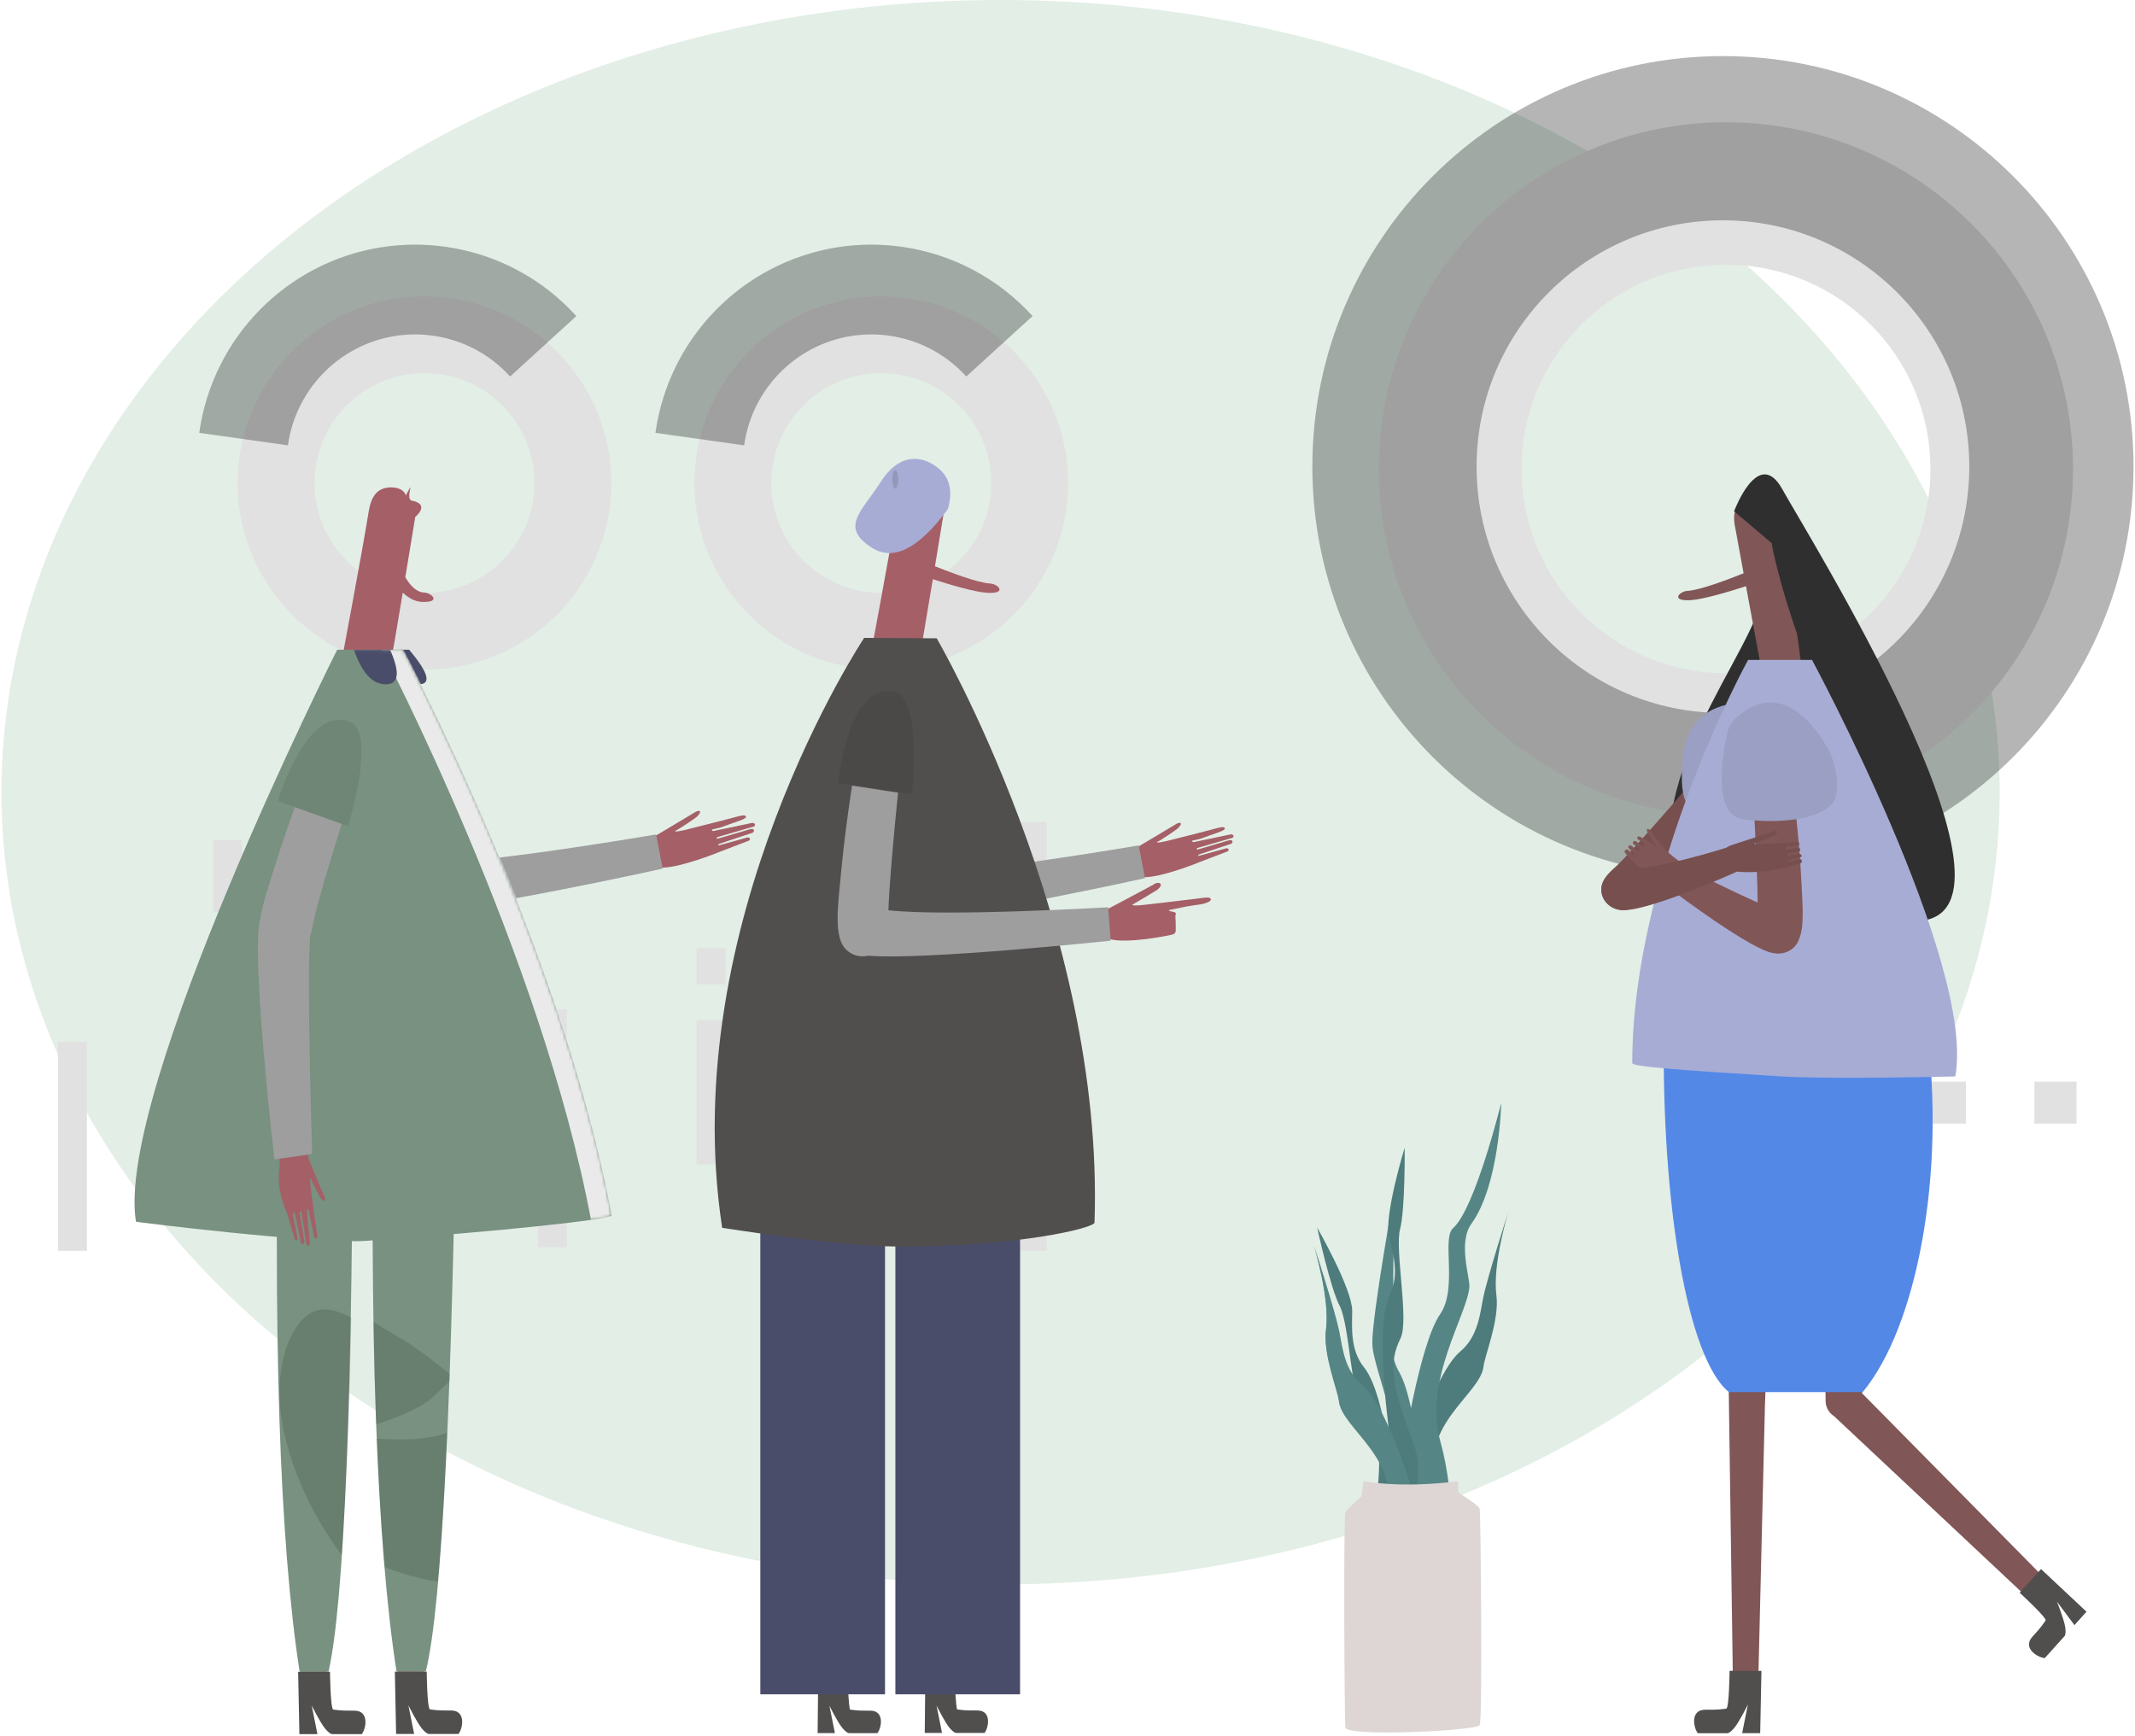 <?xml version="1.0" encoding="UTF-8"?>
<svg width="702px" height="571px" viewBox="0 0 702 571" version="1.1" xmlns="http://www.w3.org/2000/svg" xmlns:xlink="http://www.w3.org/1999/xlink">
    <!-- Generator: Sketch 59 (86127) - https://sketch.com -->
    <title>Artboard</title>
    <desc>Created with Sketch.</desc>
    <defs>
        <path d="M88.987,0.05 C88.987,0.05 141.24,97.837 157.666,186.033 C157.907,187.346 121.208,191.33 77,194.426 C60.311,195.595 0.226,188.129 1.269,188.129 C-5.655,145.543 67.438,0.05 67.438,0.05 L88.987,0.05 Z" id="path-1"></path>
        <path d="M88.987,0.05 C88.987,0.05 141.24,97.837 157.666,186.033 C157.907,187.346 121.208,191.33 77,194.426 C60.311,195.595 0.226,188.129 1.269,188.129 C-5.655,145.543 67.438,0.05 67.438,0.05 L88.987,0.05 Z" id="path-3"></path>
    </defs>
    <g id="Artboard" stroke="none" stroke-width="1" fill="none" fill-rule="evenodd">
        <g id="S3_Lecture" transform="translate(0, -1)">
            <g id="Group" transform="translate(0, 0.75)" fill="#E2EEE6" fill-rule="nonzero">
                <g transform="translate(0, 0.25)" id="Symbols--globalStyle3/presentation/bg4">
                    <g>
                        <g id="globalStyle3/presentation/bg4--globalStyle3/presentation/bg4">
                            <ellipse id="[color:background]background--globalStyle3/presentation/bg4" cx="329" cy="260.5" rx="328.5" ry="260.5"></ellipse>
                        </g>
                    </g>
                </g>
            </g>
            <g id="Group" transform="translate(17.5, 18)" fill-rule="nonzero">
                <g id="Symbols--globalStyle3/bgelements/presentation/4">
                    <g>
                        <g id="globalStyle3/bgelements/presentation/4--globalStyle3/bgelements/presentation/4">
                            <g id="style3/presentation/background/1--globalStyle3/bgelements/presentation/4" transform="translate(0.927, 0)">
                                <g id="Group--globalStyle3/bgelements/presentation/4" transform="translate(0.096, 0.61)">
                                    <g id="Group-3--globalStyle3/bgelements/presentation/4">
                                        <g id="Group-28--globalStyle3/bgelements/presentation/4" transform="translate(0.477, 21.652)" fill="#E1E1E1">
                                            <path d="M9.57,303.341 L9.57,372.045 L0.079,372.045 L0.079,303.341 L9.57,303.341 Z M325.15,231.083 L325.15,372.045 L315.658,372.045 L315.658,231.083 L325.15,231.083 Z M167.36,292.68 L167.36,370.861 L157.869,370.861 L157.869,292.68 L167.36,292.68 Z M270.576,292.68 L270.576,370.861 L261.085,370.861 L261.085,292.68 L270.576,292.68 Z M60.585,296.233 L60.585,349.539 L51.094,349.539 L51.094,296.233 L60.585,296.233 Z M112.786,325.847 L112.786,349.539 L103.295,349.539 L103.295,325.847 L112.786,325.847 Z M219.561,296.233 L219.561,343.616 L210.07,343.616 L210.07,296.233 L219.561,296.233 Z M663.775,316.42 L663.775,330.234 L649.921,330.234 L649.921,316.42 L663.775,316.42 Z M627.42,316.42 L627.42,330.234 L613.567,330.234 L613.567,316.42 L627.42,316.42 Z M591.796,316.42 L591.796,330.234 L577.942,330.234 L577.942,316.42 L591.796,316.42 Z M556.172,316.42 L556.172,330.234 L542.318,330.234 L542.318,316.42 L556.172,316.42 Z M112.786,266.619 L112.786,314.002 L103.295,314.002 L103.295,266.619 L112.786,266.619 Z M219.561,272.542 L219.561,284.388 L210.07,284.388 L210.07,272.542 L219.561,272.542 Z M60.585,237.005 L60.585,260.697 L51.094,260.697 L51.094,237.005 L60.585,237.005 Z M548.499,0.95 C611.525,0.95 662.618,51.991 662.618,114.954 C662.618,177.916 611.525,228.958 548.499,228.958 C485.472,228.958 434.379,177.916 434.379,114.954 C434.379,88.01 443.796,62.451 460.683,42.143 C482.216,16.249 514.132,0.95 548.499,0.95 Z M548.499,47.785 C528.221,47.785 509.463,56.776 496.746,72.07 C486.787,84.046 481.262,99.044 481.262,114.954 C481.262,152.05 511.365,182.123 548.499,182.123 C585.633,182.123 615.736,152.05 615.736,114.954 C615.736,77.857 585.633,47.785 548.499,47.785 Z M120.573,58.23 C154.491,58.23 181.987,85.698 181.987,119.582 C181.987,153.465 154.491,180.934 120.573,180.934 C86.655,180.934 59.159,153.465 59.159,119.582 C59.159,105.082 64.226,91.327 73.315,80.398 C84.902,66.463 102.078,58.23 120.573,58.23 Z M270.776,58.23 C304.694,58.23 332.19,85.698 332.19,119.582 C332.19,153.465 304.694,180.934 270.776,180.934 C236.858,180.934 209.362,153.465 209.362,119.582 C209.362,105.082 214.43,91.327 223.518,80.398 C235.105,66.463 252.281,58.23 270.776,58.23 Z M120.573,83.434 C109.66,83.434 99.566,88.273 92.722,96.503 C87.363,102.948 84.389,111.02 84.389,119.582 C84.389,139.545 100.589,155.729 120.573,155.729 C140.557,155.729 156.757,139.545 156.757,119.582 C156.757,99.618 140.557,83.434 120.573,83.434 Z M270.776,83.434 C259.864,83.434 249.769,88.273 242.925,96.503 C237.566,102.948 234.592,111.02 234.592,119.582 C234.592,139.545 250.792,155.729 270.776,155.729 C290.76,155.729 306.96,139.545 306.96,119.582 C306.96,99.618 290.76,83.434 270.776,83.434 Z" id="[color:bgelement]screen--globalStyle3/bgelements/presentation/4"></path>
                                        </g>
                                        <g id="Group-6--globalStyle3/bgelements/presentation/4" transform="translate(364.992, 135.89) scale(-1, 1) translate(-364.992, -135.89) translate(46.492, 0.39)" fill="#000000" fill-opacity="0.29">
                                            <path d="M426.992,63.365 C457.763,68.366 482.097,92.913 486.505,124.338 L457.344,128.444 C454.747,109.929 440.403,95.459 422.289,92.515 C418.147,91.842 413.9,91.793 409.64,92.393 C399.734,93.787 390.879,98.549 384.294,105.81 L362.505,85.939 C373.672,73.625 388.762,65.511 405.537,63.149 C412.729,62.137 419.944,62.219 426.992,63.365 Z M135.505,0.444 C210.063,0.444 270.505,60.886 270.505,135.444 C270.505,210.002 210.063,270.444 135.505,270.444 C60.947,270.444 0.505,210.002 0.505,135.444 C0.505,60.886 60.947,0.444 135.505,0.444 Z M135.505,54.444 C90.77,54.444 54.505,90.709 54.505,135.444 C54.505,180.179 90.77,216.444 135.505,216.444 C180.24,216.444 216.505,180.179 216.505,135.444 C216.505,90.709 180.24,54.444 135.505,54.444 Z M576.992,63.365 C607.763,68.366 632.097,92.913 636.505,124.338 L607.344,128.444 C604.747,109.929 590.403,95.459 572.289,92.515 C568.147,91.842 563.9,91.793 559.64,92.393 C549.734,93.787 540.879,98.549 534.294,105.81 L512.505,85.939 C523.672,73.625 538.762,65.511 555.537,63.149 C562.729,62.137 569.944,62.219 576.992,63.365 Z" id="shadow--globalStyle3/bgelements/presentation/4"></path>
                                        </g>
                                    </g>
                                </g>
                            </g>
                        </g>
                    </g>
                </g>
            </g>
            <g id="Group" transform="translate(43, 161.25)">
                <g transform="translate(69, -0)" fill="#A55F67" fill-rule="nonzero" id="Symbols--globalStyle3/people/man/head/2">
                    <g>
                        <g>
                            <g id="globalStyle3/people/man/head/2--globalStyle3/people/man/head/2">
                                <path d="M22.925,0.001 L22.935,0.008 C23.026,0.483 21.771,4.054 23.425,4.383 C29.675,5.626 24.535,9.736 24.535,9.736 C24.535,9.736 23.005,19.082 21.269,29.559 C22.674,32.017 24.744,34.47 27.453,34.602 C30.074,34.731 33.194,37.981 26.637,37.674 C24.313,37.565 22.19,36.259 20.427,34.636 C18.814,44.335 17.207,53.884 16.611,57.039 C15.255,64.2 12.66,65.103 12.66,65.103 C12.66,65.103 7.582,65.026 3.468,64.563 C-0.646,64.097 0.043,58.681 0.043,58.681 C0.043,58.681 6.951,21.928 8.955,9.597 C9.575,5.788 10.299,0.008 16.611,0.008 C19.783,0.008 21.348,1.663 21.369,2.692 C21.372,2.893 22.903,-0.175 22.935,0.008 L22.925,0.001 Z" id="[skin]head--globalStyle3/people/man/head/2"></path>
                            </g>
                        </g>
                    </g>
                </g>
                <g transform="translate(48, 181)" fill-rule="nonzero" id="Symbols--globalStyle3/people/man/bottom/1">
                    <g>
                        <g>
                            <g id="globalStyle3/people/man/bottom/1--globalStyle3/people/man/bottom/1">
                                <path d="M51.093,38.741 L49.524,119.186 C49.53,119.294 49.534,119.404 49.534,119.514 C49.534,119.626 48.219,211.11 48.219,211.11 L48.219,211.11 L39.877,211.937 L37.653,120.179 C37.642,120.071 37.635,119.962 37.63,119.852 L37.63,119.852 L37.624,119.852 L34.823,38.741 L51.093,38.741 Z" id="[skin]leg--globalStyle3/people/man/bottom/1" fill="#A55F67"></path>
                                <path d="M39.241,228.939 L45.171,228.939 L43.286,219.514 C43.286,219.514 46.031,225.092 47.662,227.083 C49.19,228.945 49.99,228.945 49.99,228.945 L59.769,228.945 C61.252,226.959 62.21,221.241 57.342,221.227 C55.531,221.223 53.303,221.311 50.397,220.876 C49.432,220.735 49.305,208.429 49.305,208.429 L38.829,208.448 L39.241,228.939 Z" id="Fill-11--globalStyle3/people/man/bottom/1" fill="#514E4E"></path>
                                <path d="M32.054,0.682 L59.285,0.682 C57.81,117.265 54.382,186.515 49.001,208.43 L39.379,208.43 C32.767,165.823 30.325,96.573 32.054,0.682" id="[clothes]pants--globalStyle3/people/man/bottom/1" fill="#789180"></path>
                                <path d="M56.051,129.873 C55.159,149.677 54.124,166.001 52.943,178.842 C47.238,177.961 41.334,176.332 35.514,174.142 C34.406,161.469 33.525,147.349 32.87,131.799 C41.183,132.418 49.252,132.328 56.051,129.873 Z M31.759,93.447 C36.409,96.451 41.297,98.975 44.714,101.342 C48.411,103.903 52.59,107.075 56.836,110.525 C56.807,111.33 56.777,112.125 56.748,112.921 C54.89,114.774 53.006,116.6 51.065,118.362 C47.146,121.919 39.615,124.863 32.681,127.136 C32.273,116.55 31.965,105.32 31.759,93.447 Z" id="shadow--globalStyle3/people/man/bottom/1" fill-opacity="0.13" fill="#000000"></path>
                                <path d="M19.294,38.797 L17.725,119.242 C17.731,119.35 17.734,119.46 17.734,119.57 C17.734,119.682 16.42,211.165 16.42,211.165 L16.42,211.165 L8.078,211.994 L5.854,120.234 C5.843,120.126 5.835,120.017 5.831,119.907 L5.831,119.907 L5.825,119.907 L3.024,38.797 L19.294,38.797 Z" id="[skin]leg--globalStyle3/people/man/bottom/1" fill="#A55F67"></path>
                                <path d="M7.442,228.994 L13.371,228.994 L11.487,219.569 C11.487,219.569 14.232,225.147 15.862,227.138 C17.391,229 18.19,229 18.19,229 L27.97,229 C29.452,227.014 30.411,221.297 25.543,221.283 C23.732,221.278 21.504,221.366 18.597,220.932 C17.633,220.791 17.505,208.484 17.505,208.484 L7.029,208.503 L7.442,228.994 Z" id="Fill-27--globalStyle3/people/man/bottom/1" fill="#514E4E"></path>
                                <path d="M0.935,0.809 L24.946,0.809 C25.25,117.421 22.052,186.52 17.014,208.486 L7.524,208.502 C0.912,165.895 -1.446,96.727 0.935,0.809" id="[clothes]pants--globalStyle3/people/man/bottom/1" fill="#789180"></path>
                                <path d="M24.489,92.008 C17.225,88.292 9.907,86.629 4.058,99.588 C2.471,103.105 1.775,106.996 1.261,110.82 C-1.124,128.558 8.417,153.231 21.423,170.105 C22.619,149.934 24.029,124.41 24.489,92.008" id="shadow--globalStyle3/people/man/bottom/1" fill-opacity="0.13" fill="#000000"></path>
                            </g>
                        </g>
                    </g>
                </g>
                <g transform="translate(0.417, 52.761)" id="Symbols--globalStyle3/people/man/top/2">
                    <g>
                        <g>
                            <g id="globalStyle3/people/man/top/2--globalStyle3/people/man/top/2">
                                <g id="Group-28--globalStyle3/people/man/top/2">
                                    <path d="M87.987,0.641 C87.796,8.234 89.867,12.031 94.199,12.031 C98.531,12.031 97.503,8.234 91.115,0.641 L87.987,0.641 Z" id="Fill-1--globalStyle3/people/man/top/2" fill="#4A4D69" fill-rule="nonzero"></path>
                                    <g id="Group-27--globalStyle3/people/man/top/2" transform="translate(0.015, 0.594)">
                                        <path d="M184.594,53.787 C186.309,52.566 187.895,52.814 185.7,54.978 C185.397,55.277 179.851,59.113 178.602,59.607 C178.451,59.667 178.195,60.133 181.595,59.368 C182.858,59.084 196.435,55.61 197.325,55.368 C199.274,54.839 201.018,54.306 201.549,54.606 C202.391,55.078 201.571,55.676 199.125,56.497 C198.792,56.61 195.167,57.882 193.695,58.44 C193.19,58.631 190.668,59.166 190.668,59.166 C190.655,59.402 190.69,59.563 191.007,59.686 C191.072,59.71 203.387,57.107 203.458,57.086 C204.809,56.658 205.262,57.867 204.364,58.22 C204.208,58.28 192.268,61.682 192.274,61.725 C192.292,61.841 192.238,62.123 192.305,62.25 C192.338,62.307 202.888,59.149 202.958,59.128 C204.856,58.537 204.686,59.935 203.993,60.244 C203.554,60.44 192.75,63.932 192.768,63.982 C192.786,64.033 192.798,64.065 192.808,64.084 C192.785,64.066 192.745,64.097 192.726,64.418 C192.722,64.486 202.371,61.741 202.439,61.749 C203.294,61.838 203.425,62.57 202.71,62.87 C202.154,63.105 194.024,66.175 193.279,66.485 C192.209,66.93 180.284,71.706 174.339,71.698 C174.024,71.738 173.65,71.723 173.196,71.626 C172.923,71.664 172.648,71.699 172.363,71.694 C171.354,71.675 170.415,71.374 169.623,70.865 C168.07,70.108 167,68.513 167,66.669 C167,65.754 167.263,64.901 167.718,64.18 C168.524,62.507 170.197,61.339 172.144,61.223 L172.144,61.223 L172.143,61.203 C172.143,61.203 172.149,61.214 172.151,61.218 C172.3,61.13 184.233,54.042 184.594,53.787 Z" id="[skin]hand--globalStyle3/people/man/top/2" fill="#A55F67" fill-rule="nonzero"></path>
                                        <path d="M81.068,17.765 L96.331,18.223 C96.331,18.223 96.495,56.616 97.605,70.176 C117.484,70.256 172.083,60.817 172.298,60.794 L172.298,60.794 L174.476,72.026 C174.498,72.04 112.691,85.666 93.037,86.425 C92.52,86.592 91.974,86.71 91.409,86.774 C91.266,86.79 91.125,86.803 90.983,86.811 C88.859,87.155 86.573,86.707 84.634,85.178 C79.793,81.361 80.237,70.426 80.025,58.647 C79.681,39.514 81.068,17.765 81.068,17.765 L81.068,17.765 Z" id="Combined-Shape--globalStyle3/people/man/top/2" fill="#9E9E9E" fill-rule="nonzero"></path>
                                        <g id="[clothes]tshirt--globalStyle3/people/man/top/2" fill="#789180" fill-rule="nonzero">
                                            <path d="M88.987,0.05 C88.987,0.05 141.24,97.837 157.666,186.033 C157.907,187.346 121.208,191.33 77,194.426 C60.311,195.595 0.226,188.129 1.269,188.129 C-5.655,145.543 67.438,0.05 67.438,0.05 L88.987,0.05 Z" id="path-1--globalStyle3/people/man/top/2"></path>
                                        </g>
                                        <g id="Fill-15--globalStyle3/people/man/top/2-Clipped">
                                            <mask id="mask-2" fill="white">
                                                <use xlink:href="#path-1"></use>
                                            </mask>
                                            <g id="path-1--globalStyle3/people/man/top/2"></g>
                                            <path d="M89.27,0.05 L82.104,0.063 C82.104,0.063 134.562,100.006 150.985,188.05 C150.985,188.05 158.19,187.023 157.947,185.712 C141.524,97.668 89.27,0.05 89.27,0.05" id="Fill-15--globalStyle3/people/man/top/2" fill="#EAEAEA" fill-rule="nonzero" mask="url(#mask-2)"></path>
                                        </g>
                                        <g id="Fill-25--globalStyle3/people/man/top/2-Clipped">
                                            <mask id="mask-4" fill="white">
                                                <use xlink:href="#path-3"></use>
                                            </mask>
                                            <g id="path-1--globalStyle3/people/man/top/2"></g>
                                            <path d="M72.927,0.039 C75.558,7.632 79.04,11.429 83.372,11.429 C87.704,11.429 88.188,7.632 84.823,0.039 L72.927,0.039 Z" id="Fill-25--globalStyle3/people/man/top/2" fill="#4A4D69" fill-rule="nonzero" mask="url(#mask-4)"></path>
                                        </g>
                                    </g>
                                </g>
                                <path d="M60.867,160.747 C63.301,161.461 64.695,164.013 63.981,166.446 C63.936,166.602 63.883,166.754 63.822,166.901 C63.709,167.338 63.529,167.766 63.278,168.171 L63.278,168.171 L62.45,170.755 C62.45,170.755 61.251,183.15 61.255,183.525 C61.276,185.304 60.34,186.286 59.896,183.72 C59.834,183.366 59.843,177.671 60.102,176.565 C60.133,176.431 59.933,176.028 58.827,178.757 C58.417,179.772 54.293,190.87 54.032,191.604 C53.461,193.213 53.043,194.927 52.528,194.906 C51.874,194.878 51.955,194.497 52.561,192.403 C52.644,192.119 53.527,189.035 53.876,187.751 C54.086,186.978 54.636,185.284 54.636,185.284 L54.636,185.284 L54.078,185.141 C54.029,185.175 49.909,194.977 49.891,195.037 C49.537,196.181 48.48,195.915 48.667,195.122 C48.701,194.983 52.263,184.798 52.233,184.783 C52.143,184.738 51.729,184.611 51.61,184.598 C51.558,184.592 48.85,192.822 48.603,193.573 L48.585,193.627 C48.081,195.231 47.194,194.44 47.312,193.809 C47.388,193.41 50.166,184.229 50.121,184.216 C50.078,184.205 49.342,184.015 49.342,184.015 C49.342,184.015 46.987,191.954 46.966,192.005 C46.656,192.768 45.921,192.296 46.057,191.655 C46.162,191.155 47.623,184.044 47.765,183.378 C47.986,182.354 47.874,174.988 52.966,168.222 C52.966,168.222 54.461,165.266 55.146,163.945 C55.152,163.919 55.16,163.89 55.168,163.861 C55.882,161.428 58.433,160.034 60.867,160.747 Z" id="[skin]hand--globalStyle3/people/man/top/2" fill="#A55F67" fill-rule="nonzero" transform="translate(55.105, 178.184) rotate(-28) translate(-55.105, -178.184) "></path>
                                <path d="M60.985,32.735 L75.33,37.97 C75.33,37.97 62.248,78.032 59.806,89.414 C59.418,91.221 59.168,93.038 58.581,94.79 C58.571,94.947 58.559,95.113 58.545,95.287 C57.401,108.895 59.188,165.11 59.228,166.463 L59.229,166.488 L46.805,168.266 C46.789,168.287 39.032,101.138 42.117,89.324 C42.857,84.215 45.062,77.893 47.14,71.216 C52.829,52.946 60.985,32.735 60.985,32.735 Z" id="Combined-Shape--globalStyle3/people/man/top/2" fill="#9E9E9E" fill-rule="nonzero"></path>
                                <path d="M47.17,48.906 L69.225,59.55 C69.225,59.55 81.982,29.971 73.384,25.501 C59.663,18.367 47.17,48.906 47.17,48.906" id="[clothes]tshirt--globalStyle3/people/man/top/2" fill="#789180" fill-rule="nonzero" transform="translate(61.765, 41.986) rotate(-6) translate(-61.765, -41.986) "></path>
                                <path d="M47.17,48.906 L69.225,59.55 C69.225,59.55 81.982,29.971 73.384,25.501 C59.663,18.367 47.17,48.906 47.17,48.906" id="shadow--globalStyle3/people/man/top/2" fill-opacity="0.08" fill="#000000" fill-rule="nonzero" transform="translate(61.765, 41.986) rotate(-6) translate(-61.765, -41.986) "></path>
                            </g>
                        </g>
                    </g>
                </g>
            </g>
            <g id="Group" transform="translate(234, 151)" fill-rule="nonzero">
                <g transform="translate(47, -0)" id="Symbols--globalStyle3/people/man/head/5">
                    <g>
                        <g>
                            <g id="globalStyle3/people/man/head/5--globalStyle3/people/man/head/5">
                                <path d="M21.429,8.5 C23.221,8.48 22.887,10.464 22.908,11.493 C22.911,11.693 23.828,10.372 23.86,10.555 C23.951,11.03 23.463,12.088 24.144,12.212 C24.255,12.233 24.375,12.245 24.509,12.251 C30.777,12.525 29.035,20.3 29.035,20.3 L29.033,20.312 C28.98,20.639 27.834,27.633 26.417,36.207 C31.149,38.107 40.527,41.68 44.558,41.877 C47.179,42.007 50.299,45.256 43.743,44.949 C39.731,44.761 31.401,42.291 25.713,40.463 C23.866,51.609 21.804,63.932 21.111,67.603 C19.755,74.765 17.16,75.667 17.16,75.667 L17.132,75.667 C16.721,75.659 11.903,75.57 7.968,75.127 C3.854,74.661 4.543,69.245 4.543,69.245 C4.543,69.245 11.451,32.492 13.455,20.161 C14.075,16.352 15.118,8.586 21.429,8.5 Z" id="[skin]head--globalStyle3/people/man/head/5" fill="#A55F67"></path>
                                <path d="M30.666,17.412 C32.28,11.736 31.371,7.378 27.94,4.338 C22.794,-0.221 14.972,-1.5 8.629,8.41 C2.285,18.32 -4.987,23.332 5.685,30.113 C12.8,34.635 21.127,30.401 30.666,17.412 Z" id="hat--globalStyle3/people/man/head/5" fill="#A7ACD4"></path>
                                <ellipse id="shadow--globalStyle3/people/man/head/5" fill-opacity="0.12" fill="#000000" cx="13.372" cy="7.667" rx="1" ry="3"></ellipse>
                            </g>
                        </g>
                    </g>
                </g>
                <g transform="translate(16, 186)" id="Symbols--globalStyle3/people/man/bottom/2">
                    <g>
                        <g>
                            <g id="globalStyle3/people/man/bottom/2--globalStyle3/people/man/bottom/2">
                                <path d="M30.191,43.152 L28.682,120.436 L28.685,120.613 C28.685,120.719 27.402,178.264 27.377,179.415 L27.376,179.432 L19.384,180.225 L17.31,121.168 C17.301,121.063 17.294,120.956 17.291,120.849 L17.289,120.848 L14.606,43.152 L30.191,43.152 Z" id="[skin]leg--globalStyle3/people/man/bottom/2" fill="#A55F67"></path>
                                <path d="M18.841,233.92 L24.521,233.92 L22.716,224.892 C22.716,224.892 25.345,230.236 26.908,232.142 C28.371,233.926 29.137,233.926 29.137,233.926 L38.505,233.926 C39.925,232.024 40.843,226.547 36.18,226.534 C34.445,226.529 32.311,226.613 29.527,226.198 C28.603,226.063 27.376,179.435 27.376,179.435 L19.384,180.226 L18.841,233.92 Z" id="Fill-3--globalStyle3/people/man/bottom/2" fill="#514E4E"></path>
                                <path d="M65.411,43.09 L63.902,120.374 L63.906,120.552 C63.906,120.658 62.623,178.202 62.597,179.353 L62.596,179.371 L54.605,180.164 L52.53,121.107 C52.521,121.001 52.515,120.895 52.511,120.787 L52.509,120.786 L49.826,43.09 L65.411,43.09 Z" id="[skin]leg--globalStyle3/people/man/bottom/2" fill="#A55F67"></path>
                                <path d="M54.061,233.858 L59.742,233.858 L57.936,224.83 C57.936,224.83 60.565,230.174 62.128,232.08 C63.591,233.864 64.357,233.864 64.357,233.864 L73.726,233.864 C75.145,231.962 76.063,226.485 71.4,226.472 C69.665,226.467 67.531,226.552 64.747,226.136 C63.823,226.001 62.596,179.373 62.596,179.373 L54.604,180.164 L54.061,233.858 Z" id="Fill-13--globalStyle3/people/man/bottom/2" fill="#514E4E"></path>
                                <polygon id="[clothes]pants--globalStyle3/people/man/bottom/2" fill="#4A4D69" points="0 221.156 41 221.156 41 0.156 0 0.156"></polygon>
                                <polygon id="[clothes]pants--globalStyle3/people/man/bottom/2" fill="#4A4D69" points="44.405 221.156 85.405 221.156 85.405 0.156 44.405 0.156"></polygon>
                            </g>
                        </g>
                    </g>
                </g>
                <g transform="translate(0.417, 59.761)" id="Symbols--globalStyle3/people/man/top/1">
                    <g>
                        <g>
                            <g id="globalStyle3/people/man/top/1--globalStyle3/people/man/top/1">
                                <path d="M169.38,66.648 C169.313,66.668 159.199,69.695 159.168,69.641 C159.104,69.519 159.156,69.249 159.139,69.137 C159.132,69.096 170.577,65.835 170.728,65.778 C171.588,65.439 171.153,64.28 169.858,64.691 C169.79,64.711 157.987,67.206 157.924,67.183 C157.62,67.065 157.586,66.911 157.599,66.684 C157.599,66.684 160.017,66.172 160.5,65.989 C161.911,65.454 165.387,64.234 165.706,64.126 C168.05,63.339 168.835,62.766 168.029,62.313 C167.519,62.026 165.848,62.537 163.979,63.044 C163.126,63.276 150.113,66.606 148.902,66.878 C145.642,67.611 145.888,67.165 146.033,67.107 C147.231,66.634 152.546,62.957 152.836,62.67 C154.941,60.596 153.42,60.358 151.776,61.528 C151.431,61.773 139.993,68.567 139.85,68.651 C139.847,68.648 139.841,68.637 139.841,68.637 L139.843,68.656 C137.245,68.811 135.157,70.92 135.109,73.568 C135.058,76.349 137.272,78.643 140.053,78.693 C140.325,78.698 140.589,78.664 140.851,78.628 C141.287,78.721 141.644,78.735 141.946,78.697 C147.645,78.705 159.076,74.127 160.101,73.7 C160.816,73.403 168.608,70.46 169.142,70.235 C169.828,69.947 169.702,69.246 168.881,69.16 C168.817,69.153 159.568,71.784 159.572,71.719 C159.59,71.411 159.628,71.381 159.65,71.399 C159.64,71.38 159.629,71.35 159.612,71.301 C159.595,71.253 169.951,67.906 170.371,67.718 C171.036,67.422 171.198,66.081 169.38,66.648" id="[skin]hand--globalStyle3/people/man/top/1" fill="#A55F67"></path>
                                <circle id="[skin]hand--globalStyle3/people/man/top/1" fill="#A55F67" cx="137.532" cy="73.532" r="4.532"></circle>
                                <path d="M52.542,27 L67.172,27.439 C67.172,27.439 67.329,64.241 68.393,77.238 C87.448,77.315 139.784,68.268 139.991,68.245 L139.991,68.245 L142.078,79.011 C142.099,79.025 81.609,92.36 63.437,92.832 C61.051,93.657 58.252,93.426 55.96,91.619 C51.32,87.96 51.745,77.478 51.542,66.187 C51.212,47.847 52.542,27 52.542,27 L52.542,27 Z" id="Combined-Shape--globalStyle3/people/man/top/1" fill="#9E9E9E"></path>
                                <path d="M73.571,0.138 C73.571,0.138 128.8,94.669 125.468,192.275 C125.408,194.01 100.586,200.275 59.88,200.127 C41.352,200.06 3.038,193.993 3.038,193.993 C-12.367,93.309 49.724,-4.26325641e-13 49.724,-4.26325641e-13 L73.571,0.138 Z" id="[clothes]tshirt--globalStyle3/people/man/top/1" fill="#514E4E"></path>
                                <path d="M163.454,85.571 C162.924,85.173 160.965,85.497 158.789,85.79 C157.793,85.922 142.657,87.726 141.253,87.853 C137.475,88.191 137.834,87.764 137.992,87.681 C139.184,87.04 145.604,83.203 145.975,82.923 C148.653,80.904 146.596,79.814 144.814,81.143 C144.426,81.432 130.062,89.022 130.062,89.022 L130.063,89.04 C127.459,89.038 125.248,91.018 125.04,93.657 C124.821,96.429 126.892,98.854 129.665,99.072 C129.936,99.094 130.202,99.076 130.464,99.054 C136.171,100.639 149.711,97.925 151.011,97.575 C152.493,97.176 152.124,96.357 152.164,94.601 C152.215,92.285 151.894,91.62 152.151,91.014 C152.693,89.738 149.791,90.214 149.925,89.524 C149.925,89.524 153.863,88.716 154.435,88.582 C156.102,88.191 160.081,87.68 160.456,87.607 C163.212,87.07 164.292,86.203 163.454,85.571" id="[skin]hand--globalStyle3/people/man/top/1" fill="#A55F67"></path>
                                <circle id="[skin]hand--globalStyle3/people/man/top/1" fill="#A55F67" cx="127.532" cy="94.532" r="4.532"></circle>
                                <path d="M47.486,37.878 L61.979,39.928 C61.979,39.928 58.079,76.528 57.705,89.561 C76.649,91.748 129.759,88.581 129.966,88.581 L129.966,88.581 L130.774,99.575 C130.793,99.59 69.154,106.074 51.05,104.514 C48.59,105.067 45.84,104.528 43.764,102.482 C39.682,98.459 41.042,88.584 42.078,77.737 L42.174,76.718 C43.816,59.002 47.27,39.111 47.476,37.933 L47.486,37.878 Z" id="Combined-Shape--globalStyle3/people/man/top/1" fill="#9E9E9E"></path>
                                <path d="M37.26,43.706 L59.315,54.35 C59.315,54.35 72.072,24.771 63.474,20.301 C49.753,13.167 37.26,43.706 37.26,43.706" id="[clothes]tshirt--globalStyle3/people/man/top/1" fill="#514E4E" transform="translate(51.856, 36.786) rotate(-17) translate(-51.856, -36.786) "></path>
                                <path d="M38.56,43.706 L60.615,54.35 C60.615,54.35 73.372,24.771 64.774,20.301 C51.053,13.167 38.56,43.706 38.56,43.706" id="shadow--globalStyle3/people/man/top/1" fill-opacity="0.08" fill="#000000" transform="translate(53.156, 36.786) rotate(-17) translate(-53.156, -36.786) "></path>
                            </g>
                        </g>
                    </g>
                </g>
            </g>
            <g id="Group" transform="translate(526, 157)" fill-rule="nonzero">
                <g transform="translate(80.5, 207) scale(-1, 1) translate(-80.5, -207) ">
                    <g transform="translate(44, 0)" id="Symbols--globalStyle3/people/woman/head/2">
                        <g>
                            <g>
                                <g id="globalStyle3/people/woman/head/2--globalStyle3/people/woman/head/2">
                                    <path d="M28.801,70.374 C24.875,95.203 80.36,178.203 92.445,133.594 L92.445,133.594 C102.946,94.834 59.523,50.802 63.395,34.917 L63.395,34.917 C64.076,32.12 63.521,30.915 62.134,30.915 L62.134,30.915 C55.639,30.913 30.871,57.284 28.801,70.374 L28.801,70.374 Z" id="[hair]hair--globalStyle3/people/woman/head/2" fill="#2F2F2F"></path>
                                    <path d="M65.019,4.921 C66.779,4.921 66.449,6.891 66.47,7.914 C66.471,8.016 66.704,7.731 66.939,7.448 C67.171,7.167 67.406,6.886 67.422,6.977 C67.513,7.451 67.025,8.51 67.706,8.633 C67.817,8.654 67.937,8.666 68.071,8.672 C74.339,8.946 72.597,16.721 72.597,16.721 L72.595,16.733 C72.534,17.062 71.264,23.966 69.689,32.511 C74.315,34.376 84.004,38.098 88.119,38.298 L88.119,38.298 L88.229,38.305 C90.826,38.517 93.77,41.672 87.304,41.37 L87.304,41.37 L87.081,41.357 C82.899,41.086 74.493,38.569 68.904,36.764 C66.773,48.323 64.378,61.289 63.673,65.024 C62.317,72.186 59.723,73.088 59.723,73.088 C59.723,73.088 57.644,74.011 53.53,73.548 C49.416,73.082 50.105,67.666 50.105,67.666 C50.105,67.666 55.013,28.914 57.017,16.583 C57.636,12.773 58.68,5.007 64.991,4.921 L64.991,4.921 L65.019,4.921 Z" id="[skin]head--globalStyle3/people/woman/head/2" fill="#815656"></path>
                                    <g id="[hair]hair--globalStyle3/people/woman/head/2" fill="#2F2F2F">
                                        <path d="M62.7,0 C60.858,0.025 58.898,1.377 56.94,4.922 L56.94,4.922 C49.021,19.265 -25.662,139.163 9.751,146.541 L9.751,146.541 C29.967,150.754 43.21,121.707 49.483,59.405 L49.483,59.405 C56.446,41.879 60.44,23.973 60.44,22.623 L60.44,22.623 L72.818,12.14 C72.818,12.14 68.366,0.079 62.808,0 L62.808,0 L62.7,0 Z" id="path-1--globalStyle3/people/woman/head/2"></path>
                                    </g>
                                </g>
                            </g>
                        </g>
                    </g>
                    <g transform="translate(0, 182)" id="Symbols--globalStyle3/people/woman/bottom/3">
                        <g>
                            <g>
                                <g id="globalStyle3/people/woman/bottom/3--globalStyle3/people/woman/bottom/3">
                                    <path d="M120.093,41.741 L118.524,122.186 C118.53,122.294 118.534,122.404 118.534,122.514 C118.534,122.626 117.219,214.11 117.219,214.11 L117.219,214.11 L108.877,214.937 L106.653,123.179 C106.642,123.071 106.635,122.962 106.63,122.852 L106.63,122.852 L106.624,122.852 L103.823,41.741 L120.093,41.741 Z" id="[skin]leg--globalStyle3/people/woman/bottom/3" fill="#815656"></path>
                                    <path d="M108.241,231.939 L114.171,231.939 L112.286,222.514 C112.286,222.514 115.031,228.092 116.662,230.083 C118.19,231.945 118.99,231.945 118.99,231.945 L128.769,231.945 C130.252,229.959 131.21,224.241 126.342,224.227 C124.531,224.223 122.303,224.311 119.397,223.876 C118.432,223.735 118.305,211.429 118.305,211.429 L107.829,211.448 L108.241,231.939 Z" id="Fill-11--globalStyle3/people/woman/bottom/3" fill="#514E4E"></path>
                                    <path d="M88.294,41.797 L86.723,122.308 C86.73,122.419 86.733,122.53 86.733,122.642 C86.737,124.767 85.626,126.634 83.952,127.689 C75.946,135.201 18.067,189.509 18.067,189.509 L18.067,189.509 L11.676,184.084 L74.73,120.171 L72.024,41.797 L88.294,41.797 Z" id="[skin]leg--globalStyle3/people/woman/bottom/3" fill="#815656"></path>
                                    <path d="M5.037,203.307 L10.967,203.307 L9.082,193.882 C9.082,193.882 11.827,199.46 13.458,201.451 C14.986,203.313 15.786,203.313 15.786,203.313 L25.566,203.313 C27.048,201.328 28.006,195.61 23.138,195.596 C21.327,195.591 19.099,195.679 16.193,195.245 C15.228,195.104 15.101,182.797 15.101,182.797 L4.625,182.816 L5.037,203.307 Z" id="Fill-27--globalStyle3/people/woman/bottom/3" fill="#514E4E" transform="translate(15.696, 193.055) rotate(48) translate(-15.696, -193.055) "></path>
                                    <path d="M139.918,0.028 C140.737,58.421 132.071,108.785 118.534,119.784 L74.542,119.784 C56.775,98.449 47.112,48.059 53.507,0.028 L139.918,0.028 Z" id="[clothes]pants--globalStyle3/people/woman/bottom/3" fill="#5488E7"></path>
                                </g>
                            </g>
                        </g>
                    </g>
                    <g transform="translate(43, 60)" id="Symbols--globalStyle3/people/woman/top/2">
                        <g>
                            <g>
                                <g id="globalStyle3/people/woman/top/2--globalStyle3/people/woman/top/2">
                                    <path d="M112.216,68.512 C105.258,61.867 82.884,35.5 82.884,35.5 L72.364,42.726 C72.364,42.726 82.914,57.061 93.248,68.902 C99.611,76.192 105.086,83.274 110.362,83.288 C115.201,83.3 118.272,78.854 117.295,75.135 C116.49,72.072 114.233,70.437 112.216,68.512" id="[skin]hand--globalStyle3/people/woman/top/2" fill="#815656"></path>
                                    <path d="M112.216,68.512 C105.258,61.867 82.884,35.5 82.884,35.5 L72.364,42.726 C72.364,42.726 82.914,57.061 93.248,68.902 C99.611,76.192 105.086,83.274 110.362,83.288 C115.201,83.3 118.272,78.854 117.295,75.135 C116.49,72.072 114.233,70.437 112.216,68.512" id="shadow--globalStyle3/people/woman/top/2" fill-opacity="0.08" fill="#000000"></path>
                                    <path d="M71.903,15 C83.48,16.128 89.741,22.23 90.688,33.307 C92.107,49.922 88.505,50.67 81.4,52.335 C74.295,54 54.588,33.536 62.233,24.268 C67.33,18.089 70.553,15 71.903,15 Z" id="[clothes]tshirt--globalStyle3/people/woman/top/2" fill="#A7ACD4"></path>
                                    <path d="M71.903,15 C83.48,16.128 89.741,22.23 90.688,33.307 C92.107,49.922 88.505,50.67 81.4,52.335 C74.295,54 54.588,33.536 62.233,24.268 C67.33,18.089 70.553,15 71.903,15 Z" id="shadow--globalStyle3/people/woman/top/2" fill-opacity="0.08" fill="#000000"></path>
                                    <path d="M69.21,0.999 C69.21,0.999 107.302,69.822 107.302,133.574 C107.302,134.762 92.302,135.862 58.162,137.972 C41.889,138.976 1.085,137.972 1.085,137.972 C-5.666,100.801 48.2,0.999 48.2,0.999 L69.21,0.999 Z" id="[clothes]tshirt--globalStyle3/people/woman/top/2" fill="#A7ACD4"></path>
                                    <path d="M54.732,41.39 L67.743,42.414 C67.743,42.414 66.16,68.143 66.077,80.78 C75.041,76.822 85.27,71.65 88.19,70.154 L93.075,66.279 C93.075,66.279 96.03,64.312 99.113,60.129 C99.701,59.331 100.697,57.821 101.18,57.239 C101.942,56.32 102.851,56.377 102.411,57.374 C102.079,58.125 100.753,60.165 99.304,62.489 C99.236,62.599 98.539,63.06 100.885,61.399 C101.755,60.781 104.044,59.646 104.659,59.198 C105.294,58.736 106.01,59.406 105.521,59.913 C105.323,60.118 103.06,61.585 103.06,61.585 L103.06,61.585 L103.796,62.299 C103.856,62.295 105.718,60.946 105.763,60.904 C106.718,60.013 107.477,61.013 106.91,61.56 C106.811,61.656 104.853,63.103 104.87,63.131 C104.925,63.21 105.411,63.698 105.488,63.784 C105.488,63.784 106.288,63.159 107.439,62.218 C108.191,61.603 109.117,62.384 108.262,63.124 C107.13,64.104 106.544,64.729 106.565,64.749 L106.565,64.749 L107.013,65.229 C107.013,65.229 108.563,63.536 108.604,63.501 C109.241,62.965 110.251,63.845 109.635,64.483 C109.292,64.837 108.456,65.917 107.993,66.384 C107.282,67.099 103.224,71.232 97.454,74.373 C97.454,74.373 96.442,75.089 95.228,75.944 C95.03,76.157 94.807,76.355 94.56,76.534 C94.495,76.58 94.429,76.625 94.362,76.669 C92.383,78.176 67.846,96.543 60.885,97.425 L60.885,97.425 C58.261,97.962 55.419,97.108 53.666,94.998 C53.098,94.315 52.695,93.563 52.451,92.781 C50.646,88.603 51.335,81.487 51.689,73.915 C52.404,58.657 54.732,41.39 54.732,41.39 L54.732,41.39 Z" id="[skin]hand--globalStyle3/people/woman/top/2" fill="#815656"></path>
                                    <path d="M60.606,58.622 C58.49,57.206 59.783,56.82 61.374,57.562 C61.689,57.708 73.581,61.567 74.159,61.735 C74.969,61.97 75.736,62.323 76.395,62.777 C76.429,62.785 76.464,62.795 76.499,62.804 C76.693,62.859 98.271,69.803 109.67,69.76 C110.578,69.756 111.457,69.912 112.38,70.171 C116.166,71.235 118.311,74.957 117.171,78.488 C116.344,81.043 114.02,82.79 111.364,83.158 L111.365,83.166 C104.234,84.731 73.168,70.775 73.19,70.766 C73.093,70.723 72.999,70.677 72.906,70.628 C72.873,70.621 72.84,70.614 72.806,70.607 L72.619,70.638 C72.254,70.691 71.886,70.718 71.532,70.736 C63.076,71.157 56.642,69.17 55.625,68.939 C54.963,68.787 52.526,67.987 52.032,67.868 C51.14,67.652 51.464,66.398 52.312,66.518 C52.367,66.526 55.761,67.47 55.761,67.47 L55.761,67.47 L55.85,66.84 C55.856,66.812 53.897,66.264 52.374,66.027 C51.222,65.849 51.534,64.722 52.525,64.849 C53.925,65.029 55.854,65.416 56.143,65.474 L56.18,65.482 C56.193,65.37 56.309,64.713 56.308,64.62 C56.307,64.588 52.718,64.057 52.577,64.029 C51.782,63.864 51.824,62.639 53.148,62.892 C53.21,62.903 56.661,63.401 56.713,63.373 L56.713,63.373 L56.905,62.399 C56.905,62.399 53.051,62.009 52.763,61.94 C52.055,61.769 52.257,60.841 53.06,60.901 C53.838,60.959 63.514,61.468 64.605,61.537 C67.545,61.718 67.269,61.386 67.135,61.357 C66.026,61.126 60.898,58.818 60.606,58.622 Z" id="[skin]hand--globalStyle3/people/woman/top/2" fill="#815656"></path>
                                    <path d="M60.606,58.622 C58.49,57.206 59.783,56.82 61.374,57.562 C61.689,57.708 73.581,61.567 74.159,61.735 C74.969,61.97 75.736,62.323 76.395,62.777 C76.429,62.785 76.464,62.795 76.499,62.804 C76.693,62.859 98.271,69.803 109.67,69.76 C110.578,69.756 111.457,69.912 112.38,70.171 C116.166,71.235 118.311,74.957 117.171,78.488 C116.344,81.043 114.02,82.79 111.364,83.158 L111.365,83.166 C104.234,84.731 73.168,70.775 73.19,70.766 C73.093,70.723 72.999,70.677 72.906,70.628 C72.873,70.621 72.84,70.614 72.806,70.607 L72.619,70.638 C72.254,70.691 71.886,70.718 71.532,70.736 C63.076,71.157 56.642,69.17 55.625,68.939 C54.963,68.787 52.526,67.987 52.032,67.868 C51.14,67.652 51.464,66.398 52.312,66.518 C52.367,66.526 55.761,67.47 55.761,67.47 L55.761,67.47 L55.85,66.84 C55.856,66.812 53.897,66.264 52.374,66.027 C51.222,65.849 51.534,64.722 52.525,64.849 C53.925,65.029 55.854,65.416 56.143,65.474 L56.18,65.482 C56.193,65.37 56.309,64.713 56.308,64.62 C56.307,64.588 52.718,64.057 52.577,64.029 C51.782,63.864 51.824,62.639 53.148,62.892 C53.21,62.903 56.661,63.401 56.713,63.373 L56.713,63.373 L56.905,62.399 C56.905,62.399 53.051,62.009 52.763,61.94 C52.055,61.769 52.257,60.841 53.06,60.901 C53.838,60.959 63.514,61.468 64.605,61.537 C67.545,61.718 67.269,61.386 67.135,61.357 C66.026,61.126 60.898,58.818 60.606,58.622 Z" id="shadow--globalStyle3/people/woman/top/2" fill-opacity="0.08" fill="#000000"></path>
                                    <path d="M43.427,29.454 C43.427,29.454 50.955,15 61.955,15 C68.461,15 74.88,20.875 75.649,23.565 C76.417,26.256 82.359,51.673 71.071,53.352 C59.501,55.075 40.965,53.745 40.115,44.656 C39.264,35.567 43.427,29.454 43.427,29.454" id="[clothes]tshirt--globalStyle3/people/woman/top/2" fill="#A7ACD4"></path>
                                    <g id="shadow--globalStyle3/people/woman/top/2" transform="translate(40, 15)" fill="#000000" fill-opacity="0.08">
                                        <path d="M3.427,14.454 C3.427,14.454 10.955,0 21.955,0 C28.461,0 34.88,5.875 35.649,8.565 C36.417,11.256 42.359,36.673 31.071,38.352 C19.501,40.075 0.965,38.745 0.115,29.656 C-0.736,20.567 3.427,14.454 3.427,14.454" id="path-1--globalStyle3/people/woman/top/2"></path>
                                    </g>
                                </g>
                            </g>
                        </g>
                    </g>
                </g>
            </g>
            <g id="Group" transform="translate(431, 363)" fill-rule="nonzero">
                <g id="Symbols--globalStyle3/objects/plant/1">
                    <g>
                        <g id="globalStyle3/objects/plant/1--globalStyle3/objects/plant/1">
                            <g id="Group-3-Copy-2--globalStyle3/objects/plant/1" transform="translate(0.5, 0)">
                                <g id="Group-3-Copy--globalStyle3/objects/plant/1">
                                    <path d="M27.907,139.569 C27.907,139.569 25.368,97.994 17.026,87.686 C12.178,81.697 13.144,73.761 13.104,68.984 C13.042,61.637 1.605,41.722 1.605,41.722 C1.605,41.722 5.902,61.498 8.983,67.401 C12.322,73.799 12.68,97.474 16.863,102.58 C22.719,109.731 23.071,117.209 20.296,137.671 C18.391,151.721 31.689,166.395 31.689,166.395 L27.907,139.569 Z" id="[color:plant]plant--globalStyle3/objects/plant/1" fill="#558685"></path>
                                    <path d="M27.907,139.569 C27.907,139.569 25.368,97.994 17.026,87.686 C12.178,81.697 13.144,73.761 13.104,68.984 C13.042,61.637 1.605,41.722 1.605,41.722 C1.605,41.722 5.902,61.498 8.983,67.401 C12.322,73.799 12.68,97.474 16.863,102.58 C22.719,109.731 23.071,117.209 20.296,137.671 C18.391,151.721 31.689,166.395 31.689,166.395 L27.907,139.569 Z" id="shadow--globalStyle3/objects/plant/1" fill-opacity="0.08" fill="#000000"></path>
                                    <path d="M27.946,131.174 C27.946,131.174 38.511,90.879 48.697,82.382 C54.616,77.445 55.21,69.473 56.177,64.795 C57.665,57.599 64.441,36.588 64.441,36.588 C64.441,36.588 59.148,53.717 60.527,64.04 C61.574,71.877 56.669,83.858 56.296,87.304 C55.303,96.487 35.384,106.14 40.547,126.135 C45.711,146.13 42.877,164.293 42.877,164.293 L27.946,131.174 Z" id="[color:plant]plant--globalStyle3/objects/plant/1" fill="#558685"></path>
                                    <path d="M27.946,131.174 C27.946,131.174 38.511,90.879 48.697,82.382 C54.616,77.445 55.21,69.473 56.177,64.795 C57.665,57.599 64.441,36.588 64.441,36.588 C64.441,36.588 59.148,53.717 60.527,64.04 C61.574,71.877 56.669,83.858 56.296,87.304 C55.303,96.487 35.384,106.14 40.547,126.135 C45.711,146.13 42.877,164.293 42.877,164.293 L27.946,131.174 Z" id="shadow--globalStyle3/objects/plant/1" fill-opacity="0.08" fill="#000000"></path>
                                    <path d="M29.554,117.146 C29.554,117.146 35.119,80.176 42.019,70.169 C47.907,61.628 42.419,45.236 46.31,41.825 C53.498,35.524 62.1,0.704 62.1,0.704 C62.1,0.704 61.584,27.55 52.318,40.407 C47.784,46.699 51.922,58.19 51.642,61.314 C50.814,70.514 36.535,91.982 42.061,111.88 C47.586,131.779 45.082,149.99 45.082,149.99 L29.554,117.146 Z" id="[color:plant]plant--globalStyle3/objects/plant/1" fill="#558685"></path>
                                    <path d="M37.213,137.114 C37.213,137.114 34.664,99.816 28.598,89.283 C23.422,80.295 26.666,65.856 26.621,60.686 C26.554,53.358 27.114,29.077 27.114,29.077 C27.114,29.077 19.647,70.442 19.726,79.679 C19.804,88.916 32.295,111.468 25.174,130.854 C18.053,150.241 19.072,168.595 19.072,168.595 L37.213,137.114 Z" id="[color:plant]plant--globalStyle3/objects/plant/1" fill="#558685"></path>
                                    <path d="M26.399,116.661 C26.399,116.661 19.66,75.556 25.511,63.661 C28.912,56.747 26.211,49.222 25.192,44.556 C23.624,37.377 30.365,15.428 30.365,15.428 C30.365,15.428 30.556,35.663 28.86,42.101 C27.022,49.077 31.919,72.245 28.972,78.149 C24.845,86.417 26.159,93.786 33.4,113.129 C38.372,126.409 28.656,143.658 28.656,143.658 L26.399,116.661 Z" id="[color:plant]plant--globalStyle3/objects/plant/1" fill="#558685"></path>
                                    <path d="M26.399,116.661 C26.399,116.661 19.66,75.556 25.511,63.661 C28.912,56.747 26.211,49.222 25.192,44.556 C23.624,37.377 30.365,15.428 30.365,15.428 C30.365,15.428 30.556,35.663 28.86,42.101 C27.022,49.077 31.919,72.245 28.972,78.149 C24.845,86.417 26.159,93.786 33.4,113.129 C38.372,126.409 28.656,143.658 28.656,143.658 L26.399,116.661 Z" id="shadow--globalStyle3/objects/plant/1" fill-opacity="0.08" fill="#000000"></path>
                                    <path d="M37.085,142.649 C37.085,142.649 26.521,102.354 16.335,93.858 C10.416,88.921 9.822,80.948 8.855,76.27 C7.367,69.074 0.591,48.063 0.591,48.063 C0.591,48.063 5.885,65.192 4.506,75.515 C3.458,83.353 8.363,95.334 8.736,98.779 C9.729,107.962 29.648,117.615 24.485,137.61 C19.321,157.606 22.155,175.768 22.155,175.768 L37.085,142.649 Z" id="[color:plant]plant--globalStyle3/objects/plant/1" fill="#558685"></path>
                                    <path d="M4.505,75.076 C3.458,82.914 8.364,94.895 8.736,98.34 L8.736,98.34 C9.729,107.524 29.648,117.177 24.485,137.172 L24.485,137.172 C19.321,157.167 22.155,175.33 22.155,175.33 L22.155,175.33 L37.085,142.211 C37.085,142.211 26.521,101.916 16.335,93.419 L16.335,93.419 C10.416,88.482 9.822,80.51 8.855,75.832 L8.855,75.832 C7.367,68.636 0.591,47.625 0.591,47.625 L0.591,47.625 C0.591,47.625 5.885,64.754 4.505,75.076" id="[color:plant]plant--globalStyle3/objects/plant/1" fill="#558685"></path>
                                    <g id="Mask--globalStyle3/objects/plant/1" transform="translate(10, 125)" fill="#DDD6D4">
                                        <path d="M6.819,0.086 C6.819,0.086 18.851,2.507 37.97,0.086 L37.97,3.798 C37.97,3.798 44.715,7.924 45.036,9.187 C45.358,10.451 46,78.515 45.036,80.321 C44.073,82.127 1.192,84.249 0.871,81.06 C0.55,77.871 0.229,11.529 0.871,10.315 C1.513,9.102 6.177,5.008 6.177,5.008 L6.819,0.086 Z" id="path-1--globalStyle3/objects/plant/1"></path>
                                    </g>
                                </g>
                            </g>
                        </g>
                    </g>
                </g>
            </g>
        </g>
    </g>
</svg>